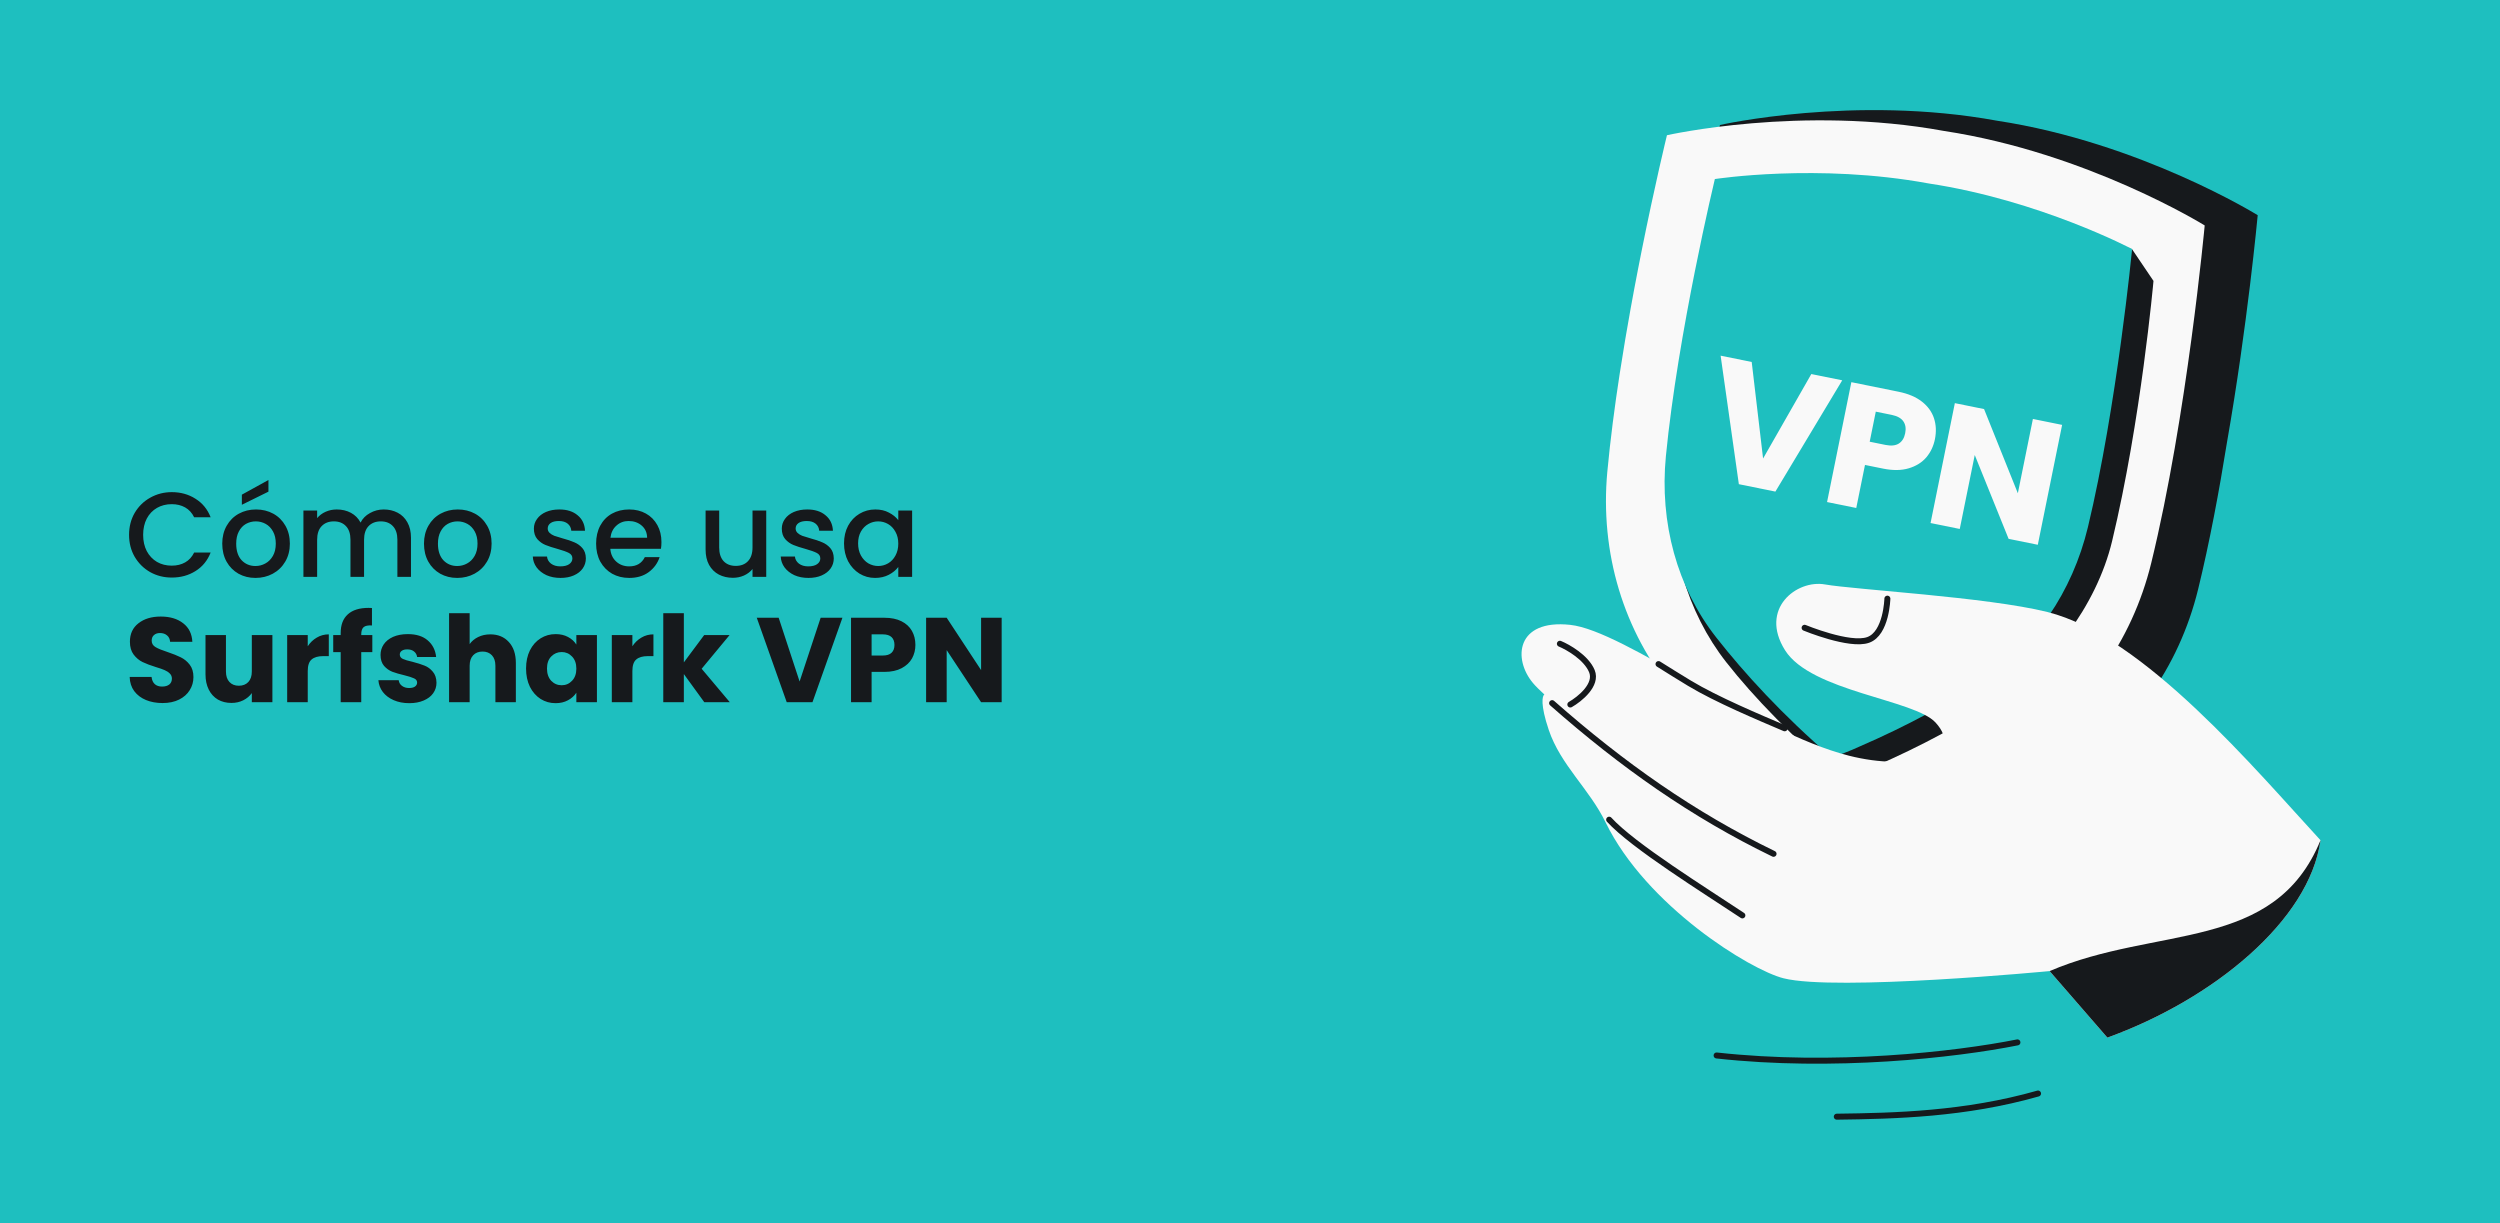<svg width="1304" height="638" viewBox="0 0 1304 638" fill="none" xmlns="http://www.w3.org/2000/svg">
<rect x="0" y="0" width="1304" height="638" fill="#808080" stroke="none"/>
<g clip-path="url(#clip0_6_658)">
<rect width="1304" height="638" transform="matrix(1 0 0 -1 0 638)" fill="#1EBFBF"/>
<path d="M67.322 278.978C67.322 274.71 68.305 270.882 70.272 267.493C72.28 264.104 74.978 261.469 78.367 259.586C81.798 257.661 85.542 256.699 89.6 256.699C94.245 256.699 98.365 257.85 101.964 260.151C105.603 262.41 108.239 265.631 109.871 269.815H101.273C100.144 267.514 98.575 265.799 96.567 264.669C94.558 263.54 92.236 262.975 89.6 262.975C86.714 262.975 84.141 263.623 81.882 264.92C79.622 266.217 77.844 268.079 76.547 270.506C75.292 272.932 74.665 275.756 74.665 278.978C74.665 282.199 75.292 285.023 76.547 287.45C77.844 289.876 79.622 291.759 81.882 293.098C84.141 294.395 86.714 295.043 89.6 295.043C92.236 295.043 94.558 294.478 96.567 293.349C98.575 292.219 100.144 290.504 101.273 288.203H109.871C108.239 292.387 105.603 295.608 101.964 297.867C98.365 300.127 94.245 301.256 89.6 301.256C85.5 301.256 81.756 300.315 78.367 298.432C74.978 296.508 72.28 293.851 70.272 290.462C68.305 287.073 67.322 283.245 67.322 278.978ZM133.244 301.444C129.98 301.444 127.031 300.712 124.395 299.248C121.759 297.742 119.688 295.65 118.182 292.972C116.676 290.253 115.923 287.115 115.923 283.559C115.923 280.044 116.697 276.928 118.245 274.208C119.793 271.489 121.906 269.397 124.583 267.932C127.261 266.468 130.252 265.736 133.558 265.736C136.863 265.736 139.854 266.468 142.532 267.932C145.209 269.397 147.322 271.489 148.87 274.208C150.418 276.928 151.192 280.044 151.192 283.559C151.192 287.073 150.397 290.19 148.807 292.91C147.218 295.629 145.042 297.742 142.281 299.248C139.561 300.712 136.549 301.444 133.244 301.444ZM133.244 295.232C135.085 295.232 136.8 294.792 138.39 293.914C140.021 293.035 141.339 291.717 142.343 289.96C143.348 288.203 143.85 286.069 143.85 283.559C143.85 281.049 143.368 278.936 142.406 277.22C141.444 275.463 140.168 274.145 138.578 273.267C136.988 272.388 135.273 271.949 133.432 271.949C131.591 271.949 129.876 272.388 128.286 273.267C126.738 274.145 125.504 275.463 124.583 277.22C123.663 278.936 123.203 281.049 123.203 283.559C123.203 287.282 124.144 290.169 126.027 292.219C127.951 294.227 130.357 295.232 133.244 295.232ZM140.021 256.448L126.152 263.289V258.017L140.021 250.361V256.448ZM200.123 265.736C202.842 265.736 205.269 266.301 207.403 267.43C209.578 268.56 211.273 270.234 212.486 272.451C213.741 274.668 214.369 277.346 214.369 280.484V300.88H207.277V281.551C207.277 278.455 206.503 276.091 204.955 274.459C203.407 272.786 201.294 271.949 198.617 271.949C195.939 271.949 193.806 272.786 192.216 274.459C190.668 276.091 189.894 278.455 189.894 281.551V300.88H182.802V281.551C182.802 278.455 182.028 276.091 180.48 274.459C178.932 272.786 176.819 271.949 174.142 271.949C171.464 271.949 169.331 272.786 167.741 274.459C166.193 276.091 165.419 278.455 165.419 281.551V300.88H158.264V266.301H165.419V270.254C166.59 268.832 168.075 267.723 169.874 266.928C171.673 266.133 173.598 265.736 175.648 265.736C178.409 265.736 180.878 266.322 183.053 267.493C185.229 268.665 186.902 270.359 188.074 272.576C189.12 270.485 190.751 268.832 192.969 267.619C195.186 266.364 197.571 265.736 200.123 265.736ZM238.471 301.444C235.208 301.444 232.258 300.712 229.622 299.248C226.987 297.742 224.916 295.65 223.41 292.972C221.903 290.253 221.15 287.115 221.15 283.559C221.15 280.044 221.924 276.928 223.472 274.208C225.02 271.489 227.133 269.397 229.811 267.932C232.488 266.468 235.48 265.736 238.785 265.736C242.09 265.736 245.081 266.468 247.759 267.932C250.437 269.397 252.549 271.489 254.097 274.208C255.645 276.928 256.419 280.044 256.419 283.559C256.419 287.073 255.625 290.19 254.035 292.91C252.445 295.629 250.269 297.742 247.508 299.248C244.789 300.712 241.776 301.444 238.471 301.444ZM238.471 295.232C240.312 295.232 242.027 294.792 243.617 293.914C245.249 293.035 246.567 291.717 247.571 289.96C248.575 288.203 249.077 286.069 249.077 283.559C249.077 281.049 248.596 278.936 247.634 277.22C246.671 275.463 245.395 274.145 243.805 273.267C242.216 272.388 240.5 271.949 238.659 271.949C236.819 271.949 235.103 272.388 233.513 273.267C231.965 274.145 230.731 275.463 229.811 277.22C228.89 278.936 228.43 281.049 228.43 283.559C228.43 287.282 229.371 290.169 231.254 292.219C233.179 294.227 235.584 295.232 238.471 295.232ZM292.345 301.444C289.626 301.444 287.178 300.963 285.003 300.001C282.869 298.997 281.174 297.658 279.919 295.985C278.664 294.269 277.995 292.366 277.911 290.274H285.316C285.442 291.738 286.132 292.972 287.387 293.976C288.684 294.939 290.295 295.42 292.22 295.42C294.228 295.42 295.776 295.043 296.864 294.29C297.993 293.495 298.558 292.491 298.558 291.278C298.558 289.981 297.93 289.019 296.675 288.391C295.462 287.764 293.517 287.073 290.839 286.32C288.245 285.609 286.132 284.919 284.501 284.249C282.869 283.58 281.446 282.555 280.233 281.174C279.062 279.793 278.476 277.974 278.476 275.714C278.476 273.873 279.02 272.2 280.108 270.694C281.195 269.146 282.743 267.932 284.752 267.054C286.802 266.175 289.145 265.736 291.78 265.736C295.713 265.736 298.872 266.74 301.257 268.748C303.683 270.715 304.98 273.413 305.147 276.844H297.993C297.868 275.296 297.24 274.062 296.11 273.141C294.981 272.221 293.454 271.761 291.529 271.761C289.647 271.761 288.203 272.116 287.199 272.827C286.195 273.539 285.693 274.48 285.693 275.652C285.693 276.572 286.028 277.346 286.697 277.974C287.366 278.601 288.182 279.103 289.145 279.48C290.107 279.814 291.529 280.254 293.412 280.798C295.922 281.467 297.972 282.157 299.562 282.869C301.194 283.538 302.595 284.542 303.767 285.881C304.938 287.22 305.545 288.998 305.587 291.215C305.587 293.182 305.043 294.939 303.955 296.487C302.867 298.035 301.319 299.248 299.311 300.127C297.345 301.005 295.023 301.444 292.345 301.444ZM345.009 282.743C345.009 284.04 344.925 285.211 344.758 286.257H318.338C318.547 289.019 319.572 291.236 321.413 292.91C323.253 294.583 325.513 295.42 328.19 295.42C332.039 295.42 334.759 293.809 336.349 290.588H344.068C343.022 293.767 341.118 296.382 338.357 298.432C335.637 300.44 332.249 301.444 328.19 301.444C324.885 301.444 321.915 300.712 319.279 299.248C316.685 297.742 314.635 295.65 313.129 292.972C311.664 290.253 310.932 287.115 310.932 283.559C310.932 280.003 311.644 276.886 313.066 274.208C314.53 271.489 316.559 269.397 319.153 267.932C321.789 266.468 324.801 265.736 328.19 265.736C331.454 265.736 334.361 266.447 336.913 267.87C339.466 269.292 341.453 271.3 342.875 273.894C344.298 276.446 345.009 279.396 345.009 282.743ZM337.541 280.484C337.499 277.848 336.558 275.735 334.717 274.145C332.876 272.556 330.596 271.761 327.877 271.761C325.408 271.761 323.295 272.556 321.538 274.145C319.781 275.693 318.735 277.806 318.4 280.484H337.541ZM399.667 266.301V300.88H392.513V296.8C391.383 298.223 389.898 299.353 388.057 300.189C386.258 300.984 384.333 301.382 382.283 301.382C379.564 301.382 377.116 300.817 374.941 299.687C372.807 298.558 371.113 296.884 369.858 294.667C368.644 292.449 368.038 289.772 368.038 286.634V266.301H375.129V285.567C375.129 288.663 375.903 291.048 377.451 292.721C378.999 294.353 381.112 295.169 383.79 295.169C386.467 295.169 388.58 294.353 390.128 292.721C391.718 291.048 392.513 288.663 392.513 285.567V266.301H399.667ZM421.658 301.444C418.938 301.444 416.491 300.963 414.315 300.001C412.182 298.997 410.487 297.658 409.232 295.985C407.977 294.269 407.307 292.366 407.224 290.274H414.629C414.755 291.738 415.445 292.972 416.7 293.976C417.997 294.939 419.608 295.42 421.532 295.42C423.54 295.42 425.088 295.043 426.176 294.29C427.306 293.495 427.871 292.491 427.871 291.278C427.871 289.981 427.243 289.019 425.988 288.391C424.775 287.764 422.829 287.073 420.152 286.32C417.558 285.609 415.445 284.919 413.813 284.249C412.182 283.58 410.759 282.555 409.546 281.174C408.374 279.793 407.789 277.974 407.789 275.714C407.789 273.873 408.332 272.2 409.42 270.694C410.508 269.146 412.056 267.932 414.064 267.054C416.114 266.175 418.457 265.736 421.093 265.736C425.026 265.736 428.184 266.74 430.569 268.748C432.996 270.715 434.293 273.413 434.46 276.844H427.306C427.18 275.296 426.553 274.062 425.423 273.141C424.294 272.221 422.766 271.761 420.842 271.761C418.959 271.761 417.516 272.116 416.512 272.827C415.508 273.539 415.006 274.48 415.006 275.652C415.006 276.572 415.34 277.346 416.01 277.974C416.679 278.601 417.495 279.103 418.457 279.48C419.419 279.814 420.842 280.254 422.725 280.798C425.235 281.467 427.285 282.157 428.875 282.869C430.506 283.538 431.908 284.542 433.079 285.881C434.251 287.22 434.858 288.998 434.899 291.215C434.899 293.182 434.355 294.939 433.268 296.487C432.18 298.035 430.632 299.248 428.624 300.127C426.657 301.005 424.335 301.444 421.658 301.444ZM440.245 283.433C440.245 279.961 440.956 276.886 442.379 274.208C443.843 271.531 445.809 269.46 448.278 267.995C450.788 266.489 453.549 265.736 456.562 265.736C459.281 265.736 461.645 266.28 463.653 267.368C465.703 268.414 467.335 269.732 468.548 271.321V266.301H475.765V300.88H468.548V295.734C467.335 297.365 465.682 298.725 463.59 299.813C461.498 300.901 459.114 301.444 456.436 301.444C453.466 301.444 450.746 300.691 448.278 299.185C445.809 297.637 443.843 295.504 442.379 292.784C440.956 290.023 440.245 286.906 440.245 283.433ZM468.548 283.559C468.548 281.174 468.046 279.103 467.042 277.346C466.08 275.589 464.804 274.25 463.214 273.33C461.624 272.409 459.909 271.949 458.068 271.949C456.227 271.949 454.512 272.409 452.922 273.33C451.332 274.208 450.035 275.526 449.031 277.283C448.069 278.999 447.587 281.049 447.587 283.433C447.587 285.818 448.069 287.91 449.031 289.709C450.035 291.508 451.332 292.889 452.922 293.851C454.553 294.771 456.269 295.232 458.068 295.232C459.909 295.232 461.624 294.771 463.214 293.851C464.804 292.93 466.08 291.592 467.042 289.834C468.046 288.035 468.548 285.944 468.548 283.559Z" fill="#16191C"/>
<path d="M84.831 366.712C81.609 366.712 78.723 366.19 76.171 365.144C73.619 364.098 71.569 362.55 70.02 360.5C68.514 358.45 67.719 355.981 67.636 353.094H79.057C79.225 354.726 79.79 355.981 80.752 356.86C81.714 357.696 82.969 358.115 84.517 358.115C86.107 358.115 87.362 357.759 88.283 357.048C89.203 356.295 89.663 355.27 89.663 353.973C89.663 352.885 89.287 351.986 88.534 351.274C87.822 350.563 86.923 349.977 85.835 349.517C84.789 349.057 83.283 348.534 81.317 347.948C78.472 347.07 76.15 346.191 74.351 345.313C72.552 344.434 71.004 343.137 69.707 341.422C68.41 339.706 67.761 337.468 67.761 334.707C67.761 330.607 69.246 327.406 72.217 325.105C75.188 322.762 79.057 321.591 83.827 321.591C88.68 321.591 92.592 322.762 95.562 325.105C98.533 327.406 100.123 330.628 100.332 334.769H88.722C88.638 333.347 88.115 332.238 87.153 331.443C86.191 330.607 84.957 330.188 83.45 330.188C82.153 330.188 81.108 330.544 80.313 331.255C79.518 331.924 79.12 332.908 79.12 334.205C79.12 335.627 79.79 336.736 81.128 337.531C82.467 338.326 84.559 339.183 87.404 340.104C90.249 341.066 92.55 341.986 94.307 342.865C96.106 343.744 97.654 345.02 98.951 346.693C100.248 348.367 100.897 350.521 100.897 353.157C100.897 355.667 100.248 357.948 98.951 359.998C97.696 362.048 95.855 363.679 93.429 364.893C91.002 366.106 88.136 366.712 84.831 366.712ZM142.08 331.255V366.273H131.348V361.504C130.261 363.052 128.775 364.307 126.893 365.269C125.052 366.19 123.002 366.65 120.742 366.65C118.065 366.65 115.701 366.064 113.651 364.893C111.601 363.679 110.011 361.943 108.881 359.684C107.752 357.425 107.187 354.768 107.187 351.714V331.255H117.856V350.27C117.856 352.613 118.462 354.433 119.676 355.73C120.889 357.027 122.521 357.676 124.571 357.676C126.662 357.676 128.315 357.027 129.528 355.73C130.742 354.433 131.348 352.613 131.348 350.27V331.255H142.08ZM160.519 337.091C161.774 335.167 163.343 333.661 165.226 332.573C167.109 331.443 169.201 330.879 171.502 330.879V342.237H168.552C165.874 342.237 163.866 342.823 162.527 343.995C161.189 345.124 160.519 347.132 160.519 350.019V366.273H149.788V331.255H160.519V337.091ZM194.203 340.167H188.429V366.273H177.698V340.167H173.807V331.255H177.698V330.251C177.698 325.942 178.932 322.678 181.4 320.461C183.869 318.202 187.488 317.072 192.257 317.072C193.052 317.072 193.638 317.093 194.015 317.135V326.235C191.965 326.109 190.521 326.402 189.684 327.113C188.848 327.824 188.429 329.1 188.429 330.941V331.255H194.203V340.167ZM213.491 366.775C210.437 366.775 207.718 366.252 205.333 365.206C202.948 364.16 201.065 362.738 199.685 360.939C198.304 359.098 197.53 357.048 197.363 354.789H207.969C208.094 356.002 208.659 356.985 209.663 357.738C210.667 358.491 211.901 358.868 213.366 358.868C214.704 358.868 215.729 358.617 216.441 358.115C217.194 357.571 217.57 356.881 217.57 356.044C217.57 355.04 217.047 354.308 216.001 353.847C214.955 353.345 213.261 352.801 210.918 352.216C208.408 351.63 206.316 351.023 204.642 350.396C202.969 349.726 201.526 348.701 200.312 347.321C199.099 345.898 198.492 343.995 198.492 341.61C198.492 339.602 199.036 337.782 200.124 336.15C201.254 334.477 202.885 333.159 205.019 332.196C207.195 331.234 209.768 330.753 212.738 330.753C217.131 330.753 220.583 331.841 223.093 334.016C225.645 336.192 227.109 339.079 227.486 342.677H217.57C217.403 341.463 216.859 340.501 215.939 339.79C215.06 339.079 213.889 338.723 212.424 338.723C211.169 338.723 210.207 338.974 209.537 339.476C208.868 339.936 208.533 340.585 208.533 341.422C208.533 342.426 209.056 343.179 210.102 343.681C211.19 344.183 212.864 344.685 215.123 345.187C217.717 345.856 219.83 346.526 221.461 347.195C223.093 347.823 224.515 348.869 225.729 350.333C226.984 351.756 227.632 353.68 227.674 356.107C227.674 358.157 227.088 359.998 225.917 361.629C224.787 363.219 223.135 364.474 220.959 365.395C218.825 366.315 216.336 366.775 213.491 366.775ZM255.765 330.879C259.781 330.879 263.003 332.217 265.429 334.895C267.856 337.531 269.069 341.171 269.069 345.815V366.273H258.401V347.258C258.401 344.915 257.794 343.095 256.581 341.798C255.367 340.501 253.736 339.853 251.686 339.853C249.636 339.853 248.004 340.501 246.791 341.798C245.577 343.095 244.971 344.915 244.971 347.258V366.273H234.239V319.833H244.971V335.962C246.059 334.414 247.544 333.18 249.427 332.259C251.309 331.339 253.422 330.879 255.765 330.879ZM274.393 348.701C274.393 345.103 275.062 341.945 276.401 339.225C277.782 336.506 279.643 334.414 281.986 332.95C284.329 331.485 286.944 330.753 289.831 330.753C292.299 330.753 294.454 331.255 296.295 332.259C298.178 333.263 299.621 334.581 300.625 336.213V331.255H311.356V366.273H300.625V361.315C299.579 362.947 298.115 364.265 296.232 365.269C294.391 366.273 292.237 366.775 289.768 366.775C286.923 366.775 284.329 366.043 281.986 364.579C279.643 363.073 277.782 360.96 276.401 358.24C275.062 355.479 274.393 352.299 274.393 348.701ZM300.625 348.764C300.625 346.087 299.872 343.974 298.366 342.426C296.901 340.878 295.102 340.104 292.969 340.104C290.835 340.104 289.015 340.878 287.509 342.426C286.045 343.932 285.312 346.024 285.312 348.701C285.312 351.379 286.045 353.513 287.509 355.103C289.015 356.651 290.835 357.425 292.969 357.425C295.102 357.425 296.901 356.651 298.366 355.103C299.872 353.555 300.625 351.442 300.625 348.764ZM329.851 337.091C331.107 335.167 332.675 333.661 334.558 332.573C336.441 331.443 338.533 330.879 340.834 330.879V342.237H337.884C335.207 342.237 333.198 342.823 331.86 343.995C330.521 345.124 329.851 347.132 329.851 350.019V366.273H319.12V331.255H329.851V337.091ZM367.363 366.273L356.694 351.588V366.273H345.963V319.833H356.694V345.501L367.3 331.255H380.542L365.982 348.827L380.667 366.273H367.363ZM439.412 322.218L423.786 366.273H410.356L394.73 322.218H406.151L417.071 355.479L428.054 322.218H439.412ZM477.472 336.401C477.472 338.953 476.887 341.296 475.715 343.43C474.544 345.522 472.745 347.216 470.318 348.513C467.891 349.81 464.879 350.459 461.281 350.459H454.629V366.273H443.898V322.218H461.281C464.795 322.218 467.766 322.825 470.193 324.038C472.619 325.251 474.439 326.925 475.652 329.059C476.866 331.192 477.472 333.64 477.472 336.401ZM460.465 341.924C462.515 341.924 464.042 341.443 465.046 340.48C466.051 339.518 466.553 338.158 466.553 336.401C466.553 334.644 466.051 333.284 465.046 332.322C464.042 331.36 462.515 330.879 460.465 330.879H454.629V341.924H460.465ZM522.47 366.273H511.739L493.79 339.1V366.273H483.059V322.218H493.79L511.739 349.517V322.218H522.47V366.273Z" fill="#16191C"/>
<path d="M1052.29 543.711C1019.62 550.229 956.137 557.279 895.381 550.534M1063.04 570.384C1024.99 581.215 988.497 582.068 958.068 582.465" stroke="#16191C" stroke-width="3.121" stroke-linecap="round"/>
<path fill-rule="evenodd" clip-rule="evenodd" d="M897.122 65.194C897.122 65.194 967.222 49.316 1041.69 62.971C1116.53 74.366 1177.62 112.251 1177.62 112.251C1177.62 112.251 1172.3 169.723 1161.59 230.737C1157.54 255.992 1152.52 282.897 1146.54 307.365C1136.51 348.347 1111.53 383.438 1075.93 404.941C1054.43 417.928 1027.1 432.125 994.443 445.199C991.104 446.646 987.943 447.843 985.035 448.877C984.554 449.061 984.071 449.244 983.588 449.427C983.562 449.423 983.535 449.418 983.509 449.413C981.978 449.945 980.525 450.433 979.164 450.89L979.158 450.892L979.152 450.894L951.68 442.039C951.68 442.039 916.743 397.762 897.782 375.031C871.142 343.094 858.925 301.777 862.824 259.768C865.151 234.687 869.19 207.617 873.602 182.422C883.393 121.255 897.122 65.194 897.122 65.194Z" fill="#16191C"/>
<path fill-rule="evenodd" clip-rule="evenodd" d="M1014.05 68.316C939.58 54.661 869.479 70.539 869.479 70.539C869.479 70.539 863.225 96.079 856.148 131.491C855.611 134.179 855.069 136.924 854.525 139.719C853.179 146.627 851.82 153.84 850.482 161.256C849.547 166.436 848.623 171.714 847.721 177.056C846.736 182.892 845.778 188.804 844.863 194.746C842.211 211.97 839.92 229.444 838.38 246.047C834.481 288.056 846.698 329.373 873.338 361.309C892.299 384.041 918.309 410.984 951.698 438.192C952.644 437.866 953.652 437.528 954.714 437.171C956.078 436.713 957.532 436.225 959.065 435.692C959.091 435.697 959.118 435.702 959.144 435.706C959.627 435.523 960.11 435.34 960.591 435.156C963.499 434.122 966.66 432.924 969.999 431.478C1002.65 418.404 1029.98 404.207 1051.48 391.22C1087.08 369.717 1112.07 334.625 1122.09 293.644C1140.73 217.443 1149.97 117.595 1149.97 117.595C1149.97 117.595 1088.89 79.71 1014.05 68.316Z" fill="#F9F9F9"/>
<path fill-rule="evenodd" clip-rule="evenodd" d="M1112.02 129.894L904.972 106.154C904.972 106.154 879.156 185.257 872.913 249.556C869.555 284.137 879.955 319.346 900.411 345.404C914.972 363.952 935.091 384.564 960.83 406.68C966.289 404.641 971.905 402.49 977.168 400.036C1002.65 389.028 1024 377.139 1040.81 366.29C1068.65 348.327 1093.55 316.075 1101.66 282.292C1116.75 219.476 1123.26 146.525 1123.26 146.525L1112.02 129.894Z" fill="#16191C"/>
<path fill-rule="evenodd" clip-rule="evenodd" d="M1005.97 95.686C948.193 85.037 894.464 93.393 894.464 93.393C894.464 93.393 875.166 173.683 868.923 237.982C865.565 272.563 874.738 306.448 895.195 332.506C909.756 351.054 929.761 373.01 955.5 395.127C956.239 394.851 957.024 394.565 957.853 394.263C958.916 393.876 960.05 393.463 961.246 393.013C961.267 393.017 961.287 393.021 961.307 393.024C961.685 392.87 962.061 392.715 962.437 392.56C964.705 391.687 967.171 390.677 969.778 389.462C995.26 378.454 1016.61 366.565 1033.42 355.716C1061.26 337.754 1080.96 308.697 1089.07 274.914C1104.15 212.098 1112.11 129.907 1112.11 129.907C1112.11 129.907 1064.05 104.473 1005.97 95.686Z" fill="#1EBFBF"/>
<path d="M960.904 198.373L926.048 256.413L906.985 252.55L897.478 185.519L913.691 188.805L919.622 239.159L944.78 195.106L960.904 198.373ZM1009.25 229.131C1008.51 232.753 1007.01 235.91 1004.73 238.602C1002.46 241.235 999.423 243.122 995.606 244.265C991.788 245.408 987.326 245.462 982.218 244.427L972.776 242.513L968.226 264.962L952.993 261.874L965.667 199.339L990.343 204.34C995.331 205.351 999.373 207.067 1002.47 209.487C1005.56 211.907 1007.67 214.807 1008.77 218.184C1009.88 221.562 1010.04 225.211 1009.25 229.131ZM983.516 232.077C986.426 232.667 988.732 232.423 990.434 231.346C992.136 230.269 993.24 228.483 993.745 225.989C994.251 223.495 993.929 221.42 992.781 219.765C991.632 218.111 989.603 216.988 986.693 216.399L978.409 214.719L975.231 230.398L983.516 232.077ZM1062.92 284.154L1047.69 281.067L1030.03 237.331L1022.21 275.903L1006.98 272.816L1019.65 210.28L1034.89 213.368L1052.51 257.282L1060.36 218.531L1075.6 221.619L1062.92 284.154Z" fill="#F9F9F9"/>
<path d="M951.984 304.854C966.854 307.524 1036.25 311.367 1067.89 319.212C1118.27 331.709 1176.93 402.012 1210.38 438.273C1204.55 480.26 1154.34 521.259 1099.2 541.219L1069.07 506.518C1069.07 506.518 957.631 517.18 930.278 510.272C912.937 505.892 858.737 472.601 837.474 428.934C828.946 411.42 814.011 399.064 807.819 380.7C803.336 367.403 804.443 362.863 805.556 362.254C803.011 359.932 800.965 357.898 799.572 356.239C789.064 343.716 790.771 322.884 819.039 325.927C847.306 328.969 915.271 381.692 964.398 394.167C996.436 402.303 1025.38 394.207 1009.6 376.895C998.586 364.814 944.64 360.765 931.066 339.148C917.491 317.531 937.114 302.184 951.984 304.854Z" fill="#F9F9F9"/>
<path d="M1099.21 541.219C1154.34 521.259 1204.56 480.261 1210.38 438.273C1186.43 496.863 1124.83 482.6 1069.08 506.518L1099.21 541.219Z" fill="#16191C"/>
<path d="M941.281 327.457C941.281 327.457 964.801 337.176 974.409 333.793C984.018 330.411 984.452 312.259 984.452 312.259M819.083 367.475C824.062 364.632 833.281 357.17 830.326 350.064C827.372 342.957 817.969 337.582 813.637 335.783M839.335 427.542C851.676 441.139 889.439 464.566 908.824 477.476M925.087 445.352C883.024 424.947 846.365 399.139 809.591 366.754M865.082 346.382C870.132 349.552 875.501 352.916 881.246 356.385C895.334 364.891 917.818 374.316 930.879 379.879" stroke="#16191C" stroke-width="3.121" stroke-linecap="round"/>
</g>
<defs>
<clipPath id="clip0_6_658">
<rect width="1304" height="638" fill="white" transform="matrix(1 0 0 -1 0 638)"/>
</clipPath>
</defs>
</svg>
